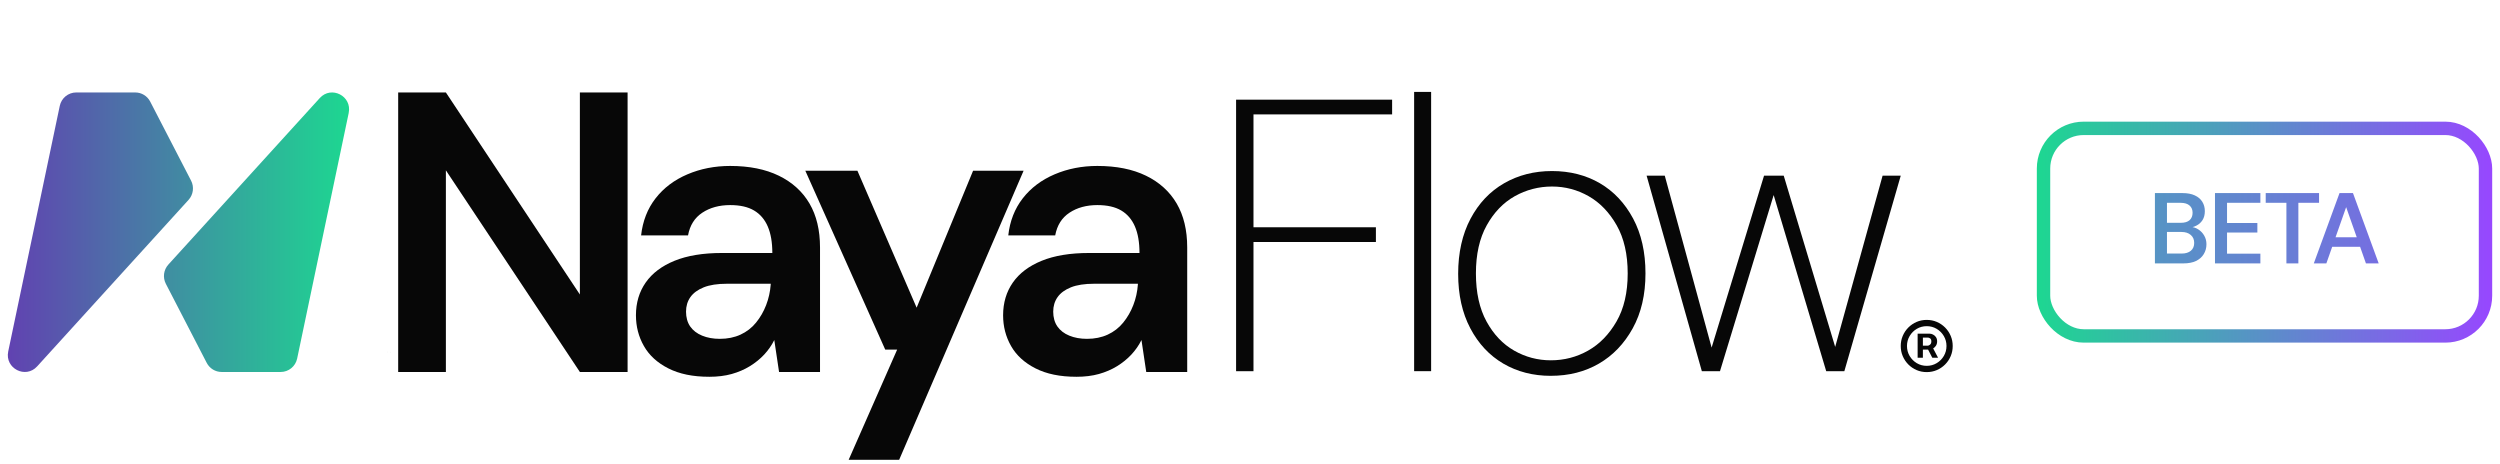 <svg xmlns="http://www.w3.org/2000/svg" fill="none" viewBox="0 0 280 52" height="52" width="280">
<g clip-path="url(#clip0_3441_23404)">
<path fill="#070707" d="M216.815 38.737C216.91 38.599 216.958 38.431 216.958 38.235C216.958 38.038 216.912 37.878 216.821 37.751C216.73 37.623 216.62 37.527 216.492 37.466C216.363 37.404 216.244 37.373 216.134 37.373H214.774V40.069H215.363V39.157H215.947L216.418 40.069H217.065L216.515 39.023C216.63 38.954 216.731 38.859 216.815 38.737ZM215.364 37.809H215.925C215.994 37.809 216.076 37.838 216.171 37.897C216.264 37.955 216.31 38.067 216.31 38.233C216.31 38.4 216.264 38.514 216.171 38.595C216.077 38.675 215.991 38.716 215.91 38.716H215.364V37.809Z"></path>
<path fill="#070707" d="M218.478 37.616C218.328 37.262 218.119 36.953 217.852 36.683C217.586 36.416 217.276 36.206 216.925 36.055C216.573 35.904 216.196 35.829 215.794 35.829C215.391 35.829 215.013 35.904 214.662 36.055C214.31 36.206 214.001 36.416 213.734 36.683C213.467 36.951 213.259 37.262 213.109 37.616C212.958 37.969 212.883 38.348 212.883 38.752C212.883 39.157 212.958 39.535 213.109 39.889C213.259 40.242 213.467 40.552 213.734 40.821C214.001 41.089 214.31 41.298 214.662 41.449C215.013 41.6 215.391 41.675 215.794 41.675C216.196 41.675 216.573 41.6 216.925 41.449C217.276 41.298 217.586 41.089 217.852 40.821C218.119 40.553 218.328 40.242 218.478 39.889C218.628 39.535 218.703 39.157 218.703 38.752C218.703 38.348 218.628 37.969 218.478 37.616ZM217.707 39.87C217.508 40.207 217.241 40.475 216.907 40.674C216.572 40.874 216.202 40.974 215.794 40.974C215.386 40.974 215.014 40.874 214.68 40.674C214.345 40.474 214.08 40.206 213.88 39.87C213.681 39.534 213.582 39.162 213.582 38.752C213.582 38.343 213.682 37.971 213.88 37.634C214.08 37.297 214.346 37.029 214.68 36.83C215.016 36.63 215.386 36.531 215.794 36.531C216.202 36.531 216.572 36.631 216.907 36.83C217.241 37.031 217.509 37.298 217.707 37.634C217.906 37.969 218.007 38.343 218.007 38.752C218.007 39.162 217.907 39.534 217.707 39.87Z"></path>
<path fill="#070707" d="M43.737 39.419H43.744L43.731 39.517C43.731 39.484 43.737 39.452 43.737 39.419Z"></path>
<path fill="#070707" d="M43.381 39.401H43.388L43.375 39.498C43.375 39.466 43.381 39.433 43.381 39.401Z"></path>
<path fill="#070707" d="M44.596 41.661V10.355H49.939L64.946 32.985V10.355H70.29V41.661H64.946L49.939 19.076V41.661H44.596Z"></path>
<path fill="#070707" d="M79.419 42.198C77.608 42.198 76.086 41.885 74.855 41.259C73.622 40.634 72.71 39.799 72.117 38.755C71.522 37.712 71.226 36.564 71.226 35.312C71.226 33.911 71.588 32.688 72.317 31.645C73.045 30.602 74.121 29.789 75.545 29.208C76.971 28.627 78.737 28.335 80.844 28.335H86.501C86.501 27.143 86.33 26.152 85.988 25.362C85.647 24.573 85.135 23.976 84.452 23.573C83.769 23.169 82.879 22.969 81.779 22.969C80.561 22.969 79.522 23.253 78.662 23.82C77.8 24.387 77.266 25.236 77.059 26.368H71.803C71.982 24.758 72.523 23.372 73.428 22.209C74.333 21.046 75.522 20.151 76.991 19.525C78.461 18.899 80.056 18.586 81.778 18.586C83.916 18.586 85.733 18.951 87.233 19.682C88.732 20.413 89.875 21.449 90.661 22.79C91.447 24.132 91.842 25.771 91.842 27.709V41.662H87.255L86.72 38.084C86.424 38.681 86.044 39.224 85.585 39.717C85.124 40.209 84.589 40.642 83.98 41.015C83.372 41.388 82.696 41.678 81.954 41.887C81.211 42.095 80.365 42.2 79.415 42.2L79.419 42.198ZM80.621 37.95C81.481 37.95 82.253 37.794 82.935 37.48C83.618 37.167 84.197 36.72 84.672 36.139C85.146 35.557 85.525 34.902 85.807 34.171C86.088 33.441 86.259 32.673 86.32 31.868V31.779H81.422C80.354 31.779 79.485 31.913 78.817 32.181C78.149 32.448 77.652 32.815 77.324 33.277C76.998 33.739 76.835 34.283 76.835 34.908C76.835 35.534 76.99 36.117 77.302 36.564C77.614 37.011 78.059 37.354 78.638 37.592C79.217 37.831 79.877 37.95 80.619 37.95H80.621Z"></path>
<path fill="#070707" d="M95.049 51.5L100.482 39.156H99.146L90.195 19.12H96.029L102.663 34.46L108.987 19.12H114.644L100.704 51.5H95.049Z"></path>
<path fill="#070707" d="M120.542 42.198C118.731 42.198 117.208 41.885 115.978 41.259C114.746 40.634 113.833 39.799 113.239 38.755C112.645 37.712 112.348 36.564 112.348 35.312C112.348 33.911 112.712 32.688 113.439 31.645C114.167 30.602 115.243 29.789 116.669 29.208C118.094 28.627 119.859 28.335 121.968 28.335H127.623C127.623 27.143 127.452 26.152 127.111 25.362C126.769 24.573 126.257 23.976 125.575 23.573C124.891 23.169 124.001 22.969 122.903 22.969C121.686 22.969 120.646 23.253 119.786 23.82C118.924 24.387 118.391 25.236 118.182 26.368H112.927C113.105 24.758 113.647 23.372 114.553 22.209C115.458 21.046 116.647 20.151 118.115 19.525C119.584 18.899 121.179 18.586 122.901 18.586C125.039 18.586 126.858 18.951 128.356 19.682C129.855 20.413 130.999 21.449 131.786 22.79C132.572 24.132 132.967 25.771 132.967 27.709V41.662H128.379L127.845 38.084C127.548 38.681 127.169 39.224 126.709 39.717C126.248 40.209 125.715 40.642 125.106 41.015C124.498 41.388 123.822 41.678 123.08 41.887C122.338 42.095 121.491 42.2 120.542 42.2V42.198ZM121.744 37.95C122.604 37.95 123.375 37.794 124.059 37.48C124.741 37.167 125.32 36.72 125.795 36.139C126.269 35.557 126.648 34.902 126.931 34.171C127.213 33.441 127.383 32.673 127.443 31.868V31.779H122.545C121.477 31.779 120.608 31.913 119.94 32.181C119.274 32.448 118.775 32.815 118.449 33.277C118.123 33.739 117.959 34.283 117.959 34.908C117.959 35.534 118.115 36.117 118.427 36.564C118.739 37.011 119.184 37.354 119.762 37.592C120.342 37.831 121.001 37.95 121.744 37.95Z"></path>
<path fill="url(#paint0_linear_3441_23404)" d="M0.919 39.368L6.694 11.858C6.877 10.982 7.648 10.355 8.539 10.355H15.148C15.853 10.355 16.497 10.749 16.822 11.377L21.401 20.233C21.764 20.938 21.653 21.796 21.12 22.384L4.158 41.037C2.862 42.462 0.524 41.256 0.92 39.368H0.919Z"></path>
<path fill="url(#paint1_linear_3441_23404)" d="M39.056 12.649L33.281 40.159C33.097 41.035 32.327 41.662 31.436 41.662H24.826C24.122 41.662 23.477 41.268 23.152 40.64L18.574 31.784C18.21 31.079 18.322 30.221 18.855 29.633L35.816 10.981C37.112 9.556 39.45 10.761 39.054 12.649H39.056Z"></path>
<path fill="#070707" d="M138.442 41.571V11.163H155.917V12.814H140.39V25.455H154.101V27.107H140.39V41.572H138.444L138.442 41.571Z"></path>
<path fill="#070707" d="M158.383 41.571V10.294H160.286V41.571H158.383Z"></path>
<path fill="#070707" d="M173.694 42.093C171.704 42.093 169.932 41.636 168.374 40.725C166.816 39.813 165.584 38.495 164.676 36.772C163.767 35.049 163.314 33.014 163.314 30.668C163.314 28.323 163.775 26.237 164.698 24.5C165.62 22.762 166.875 21.437 168.461 20.525C170.047 19.612 171.835 19.157 173.825 19.157C175.815 19.157 177.631 19.613 179.189 20.525C180.747 21.436 181.986 22.755 182.909 24.477C183.831 26.2 184.293 28.25 184.293 30.624C184.293 32.998 183.818 35.048 182.866 36.77C181.914 38.493 180.652 39.812 179.082 40.723C177.51 41.636 175.714 42.091 173.697 42.091L173.694 42.093ZM173.694 40.354C175.193 40.354 176.585 39.993 177.868 39.268C179.151 38.545 180.211 37.458 181.047 36.01C181.883 34.563 182.302 32.767 182.302 30.623C182.302 28.479 181.891 26.684 181.069 25.236C180.247 23.788 179.202 22.701 177.933 21.977C176.664 21.254 175.294 20.891 173.824 20.891C172.353 20.891 170.932 21.254 169.649 21.977C168.366 22.701 167.32 23.787 166.514 25.236C165.706 26.684 165.303 28.48 165.303 30.623C165.303 32.766 165.699 34.561 166.493 36.01C167.285 37.458 168.316 38.544 169.586 39.268C170.855 39.993 172.225 40.354 173.695 40.354H173.694Z"></path>
<path fill="#070707" d="M190.606 41.572L184.421 19.677H186.454L191.818 39.356L191.559 39.399L197.572 19.677H199.778L205.704 39.399L205.401 39.356L210.85 19.677H212.883L206.567 41.572H204.535L198.522 21.416H198.781L192.639 41.572H190.606Z"></path>
</g>
<rect stroke-width="1.5" stroke="url(#paint2_linear_3441_23404)" rx="4.5" height="23.25" width="49.5" y="14.375" x="228.875"></rect>
<path fill="url(#paint3_linear_3441_23404)" d="M241.351 29.5V21.625H244.433C244.988 21.625 245.45 21.711 245.817 21.884C246.192 22.056 246.473 22.296 246.661 22.604C246.848 22.904 246.942 23.253 246.942 23.65C246.942 24.047 246.856 24.381 246.683 24.651C246.511 24.921 246.282 25.128 245.997 25.27C245.72 25.413 245.416 25.499 245.086 25.529L245.255 25.405C245.607 25.413 245.922 25.506 246.2 25.686C246.485 25.866 246.71 26.102 246.875 26.395C247.04 26.68 247.122 26.999 247.122 27.351C247.122 27.764 247.021 28.135 246.818 28.465C246.623 28.788 246.335 29.043 245.952 29.23C245.57 29.41 245.101 29.5 244.546 29.5H241.351ZM242.701 28.398H244.343C244.786 28.398 245.131 28.293 245.378 28.082C245.626 27.872 245.75 27.58 245.75 27.205C245.75 26.83 245.622 26.534 245.367 26.316C245.112 26.091 244.763 25.979 244.321 25.979H242.701V28.398ZM242.701 24.955H244.242C244.677 24.955 245.007 24.858 245.232 24.663C245.457 24.46 245.57 24.183 245.57 23.83C245.57 23.485 245.457 23.215 245.232 23.02C245.007 22.817 244.673 22.716 244.231 22.716H242.701V24.955ZM248.078 29.5V21.625H253.163V22.716H249.428V24.977H252.825V26.046H249.428V28.409H253.163V29.5H248.078ZM256.078 29.5V22.716H253.76V21.625H259.734V22.716H257.417V29.5H256.078ZM259.146 29.5L262.026 21.625H263.533L266.413 29.5H264.985L262.768 23.2L260.552 29.5H259.146ZM260.428 27.644L260.788 26.575H264.67L265.03 27.644H260.428Z"></path>
<defs>
<linearGradient gradientUnits="userSpaceOnUse" y2="26.008" x2="21.613" y1="26.008" x1="0.875" id="paint0_linear_3441_23404">
<stop stop-color="#6142B1"></stop>
<stop stop-color="#408DA2" offset="1"></stop>
</linearGradient>
<linearGradient gradientUnits="userSpaceOnUse" y2="26.008" x2="39.101" y1="26.008" x1="18.363" id="paint1_linear_3441_23404">
<stop stop-color="#408DA2"></stop>
<stop stop-color="#1DD791" offset="1"></stop>
</linearGradient>
<linearGradient gradientUnits="userSpaceOnUse" y2="26" x2="279.125" y1="26" x1="228.125" id="paint2_linear_3441_23404">
<stop stop-color="#1DD791"></stop>
<stop stop-color="#9747FF" offset="1"></stop>
</linearGradient>
<linearGradient gradientUnits="userSpaceOnUse" y2="26" x2="293" y1="26" x1="196.25" id="paint3_linear_3441_23404">
<stop stop-color="#1DD791"></stop>
<stop stop-color="#9747FF" offset="1"></stop>
</linearGradient>
<clipPath id="clip0_3441_23404">
<rect transform="translate(0.875 0.5)" fill="white" height="51" width="224.25"></rect>
</clipPath>
</defs>
</svg>
